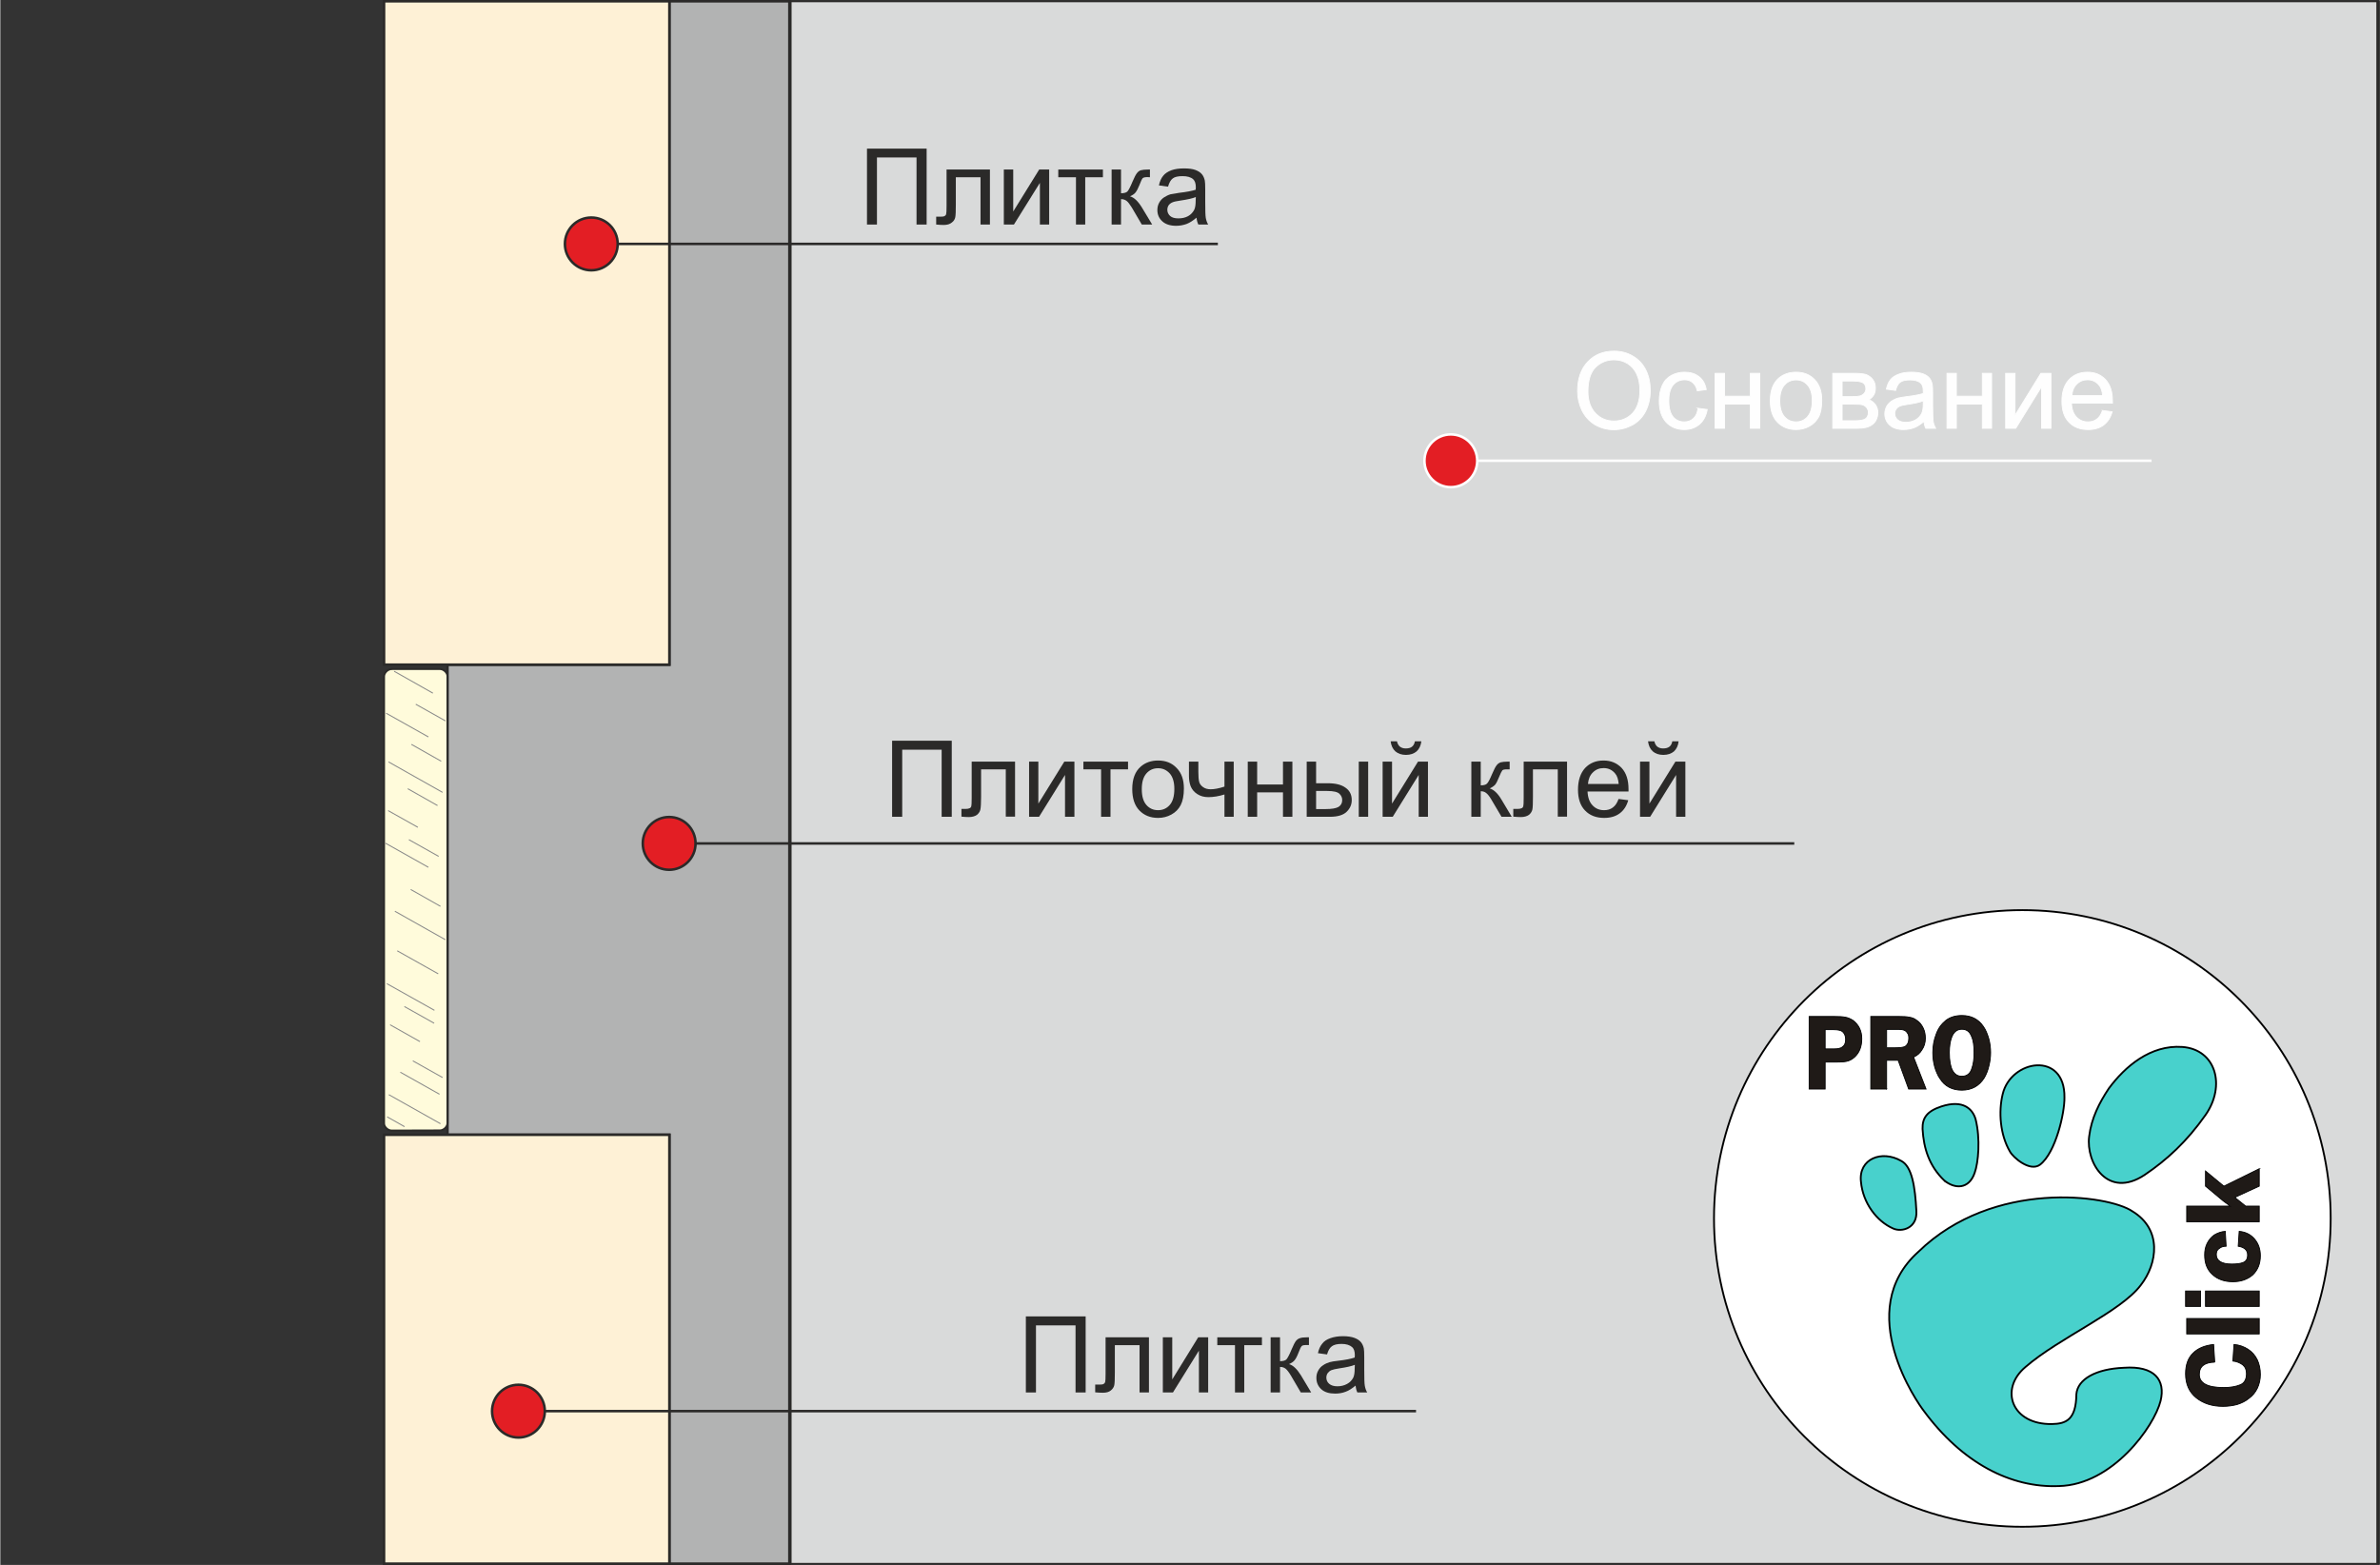 <?xml version="1.0" encoding="UTF-8"?>
<!DOCTYPE svg PUBLIC "-//W3C//DTD SVG 1.1//EN" "http://www.w3.org/Graphics/SVG/1.1/DTD/svg11.dtd">
<!-- Creator: CorelDRAW 2020 (64-Bit) -->
<svg xmlns="http://www.w3.org/2000/svg" xml:space="preserve" width="330px" height="217px" version="1.1" style="shape-rendering:geometricPrecision; text-rendering:geometricPrecision; image-rendering:optimizeQuality; fill-rule:evenodd; clip-rule:evenodd"
viewBox="0 0 169.53 111.51"
 xmlns:xlink="http://www.w3.org/1999/xlink"
 xmlns:xodm="http://www.corel.com/coreldraw/odm/2003">
 <rect x="0" y="0" width="169.53" height="111.51" fill="#333333" stroke="none"/>
 <defs>
  <style type="text/css">
   <![CDATA[
    .str4 {stroke:black;stroke-width:0.06;stroke-miterlimit:22.926}
    .str2 {stroke:#FEFEFE;stroke-width:0.06;stroke-miterlimit:22.926}
    .str6 {stroke:#898989;stroke-width:0.07;stroke-miterlimit:22.926}
    .str0 {stroke:#2B2A29;stroke-width:0.18;stroke-miterlimit:22.926}
    .str1 {stroke:#FEFEFE;stroke-width:0.18;stroke-miterlimit:22.926}
    .str3 {stroke:black;stroke-width:0.13;stroke-miterlimit:22.926}
    .str5 {stroke:#2B2A29;stroke-width:0.14;stroke-miterlimit:22.926}
    .fil5 {fill:none}
    .fil7 {fill:none;fill-rule:nonzero}
    .fil11 {fill:#FFFBDB}
    .fil9 {fill:mediumturquoise}
    .fil0 {fill:#B2B3B3}
    .fil1 {fill:#D9DADA}
    .fil3 {fill:#E31E24}
    .fil2 {fill:#FEF1D6}
    .fil8 {fill:white}
    .fil10 {fill:#1F1A17;fill-rule:nonzero}
    .fil4 {fill:#2B2A29;fill-rule:nonzero}
    .fil6 {fill:#FEFEFE;fill-rule:nonzero}
   ]]>
  </style>
 </defs>
 <g id="Слой_x0020_1">
  <polygon class="fil0 str0" points="56.25,111.42 56.25,0.09 47.67,0.09 47.67,47.36 31.86,47.36 31.86,80.86 47.67,80.86 47.67,111.42 "/>
  <rect class="fil1 str0" transform="matrix(3.63701E-14 -0.657 1.373 1.7402E-14 56.254 111.422)" width="169.44" height="82.42"/>
  <polygon class="fil2 str0" points="47.67,47.36 27.34,47.36 27.34,0.09 47.67,0.09 "/>
  <circle class="fil3 str0" transform="matrix(2.64845E-14 -1 1 2.64845E-14 42.107 17.38)" r="1.88"/>
  <polygon class="fil4" points="61.75,10.59 66,10.59 66,16 65.28,16 65.28,11.22 62.46,11.22 62.46,16 61.75,16 "/>
  <path id="1" class="fil4" d="M67.42 12.08l3.09 0 0 3.92 -0.67 0 0 -3.37 -1.76 0 0 1.95c0,0.46 -0.01,0.76 -0.04,0.9 -0.03,0.15 -0.11,0.28 -0.25,0.38 -0.13,0.11 -0.32,0.17 -0.57,0.17 -0.16,0 -0.34,-0.01 -0.54,-0.03l0 -0.56 0.29 0c0.14,0 0.24,-0.01 0.3,-0.04 0.06,-0.03 0.1,-0.07 0.12,-0.13 0.02,-0.07 0.03,-0.27 0.03,-0.61l0 -2.58z"/>
  <polygon id="2" class="fil4" points="71.5,12.08 72.17,12.08 72.17,15.07 74.02,12.08 74.73,12.08 74.73,16 74.07,16 74.07,13.03 72.22,16 71.5,16 "/>
  <polygon id="3" class="fil4" points="75.38,12.08 78.56,12.08 78.56,12.63 77.3,12.63 77.3,16 76.64,16 76.64,12.63 75.38,12.63 "/>
  <path id="4" class="fil4" d="M79.18 12.08l0.67 0 0 1.69c0.21,0 0.36,-0.04 0.45,-0.12 0.08,-0.08 0.21,-0.32 0.37,-0.71 0.13,-0.31 0.24,-0.51 0.32,-0.61 0.08,-0.1 0.17,-0.17 0.28,-0.2 0.11,-0.03 0.28,-0.05 0.51,-0.05l0.13 0 0 0.55 -0.18 -0.01c-0.18,0 -0.29,0.03 -0.34,0.08 -0.05,0.06 -0.13,0.22 -0.23,0.49 -0.1,0.25 -0.2,0.43 -0.28,0.53 -0.08,0.1 -0.21,0.19 -0.39,0.27 0.29,0.08 0.57,0.34 0.85,0.8l0.73 1.21 -0.74 0 -0.71 -1.21c-0.15,-0.24 -0.28,-0.41 -0.38,-0.48 -0.11,-0.08 -0.24,-0.12 -0.39,-0.12l0 1.81 -0.67 0 0 -3.92z"/>
  <path id="5" class="fil4" d="M85.23 15.51c-0.25,0.21 -0.48,0.36 -0.71,0.45 -0.23,0.08 -0.48,0.13 -0.74,0.13 -0.43,0 -0.76,-0.11 -0.99,-0.32 -0.23,-0.21 -0.35,-0.48 -0.35,-0.8 0,-0.19 0.04,-0.37 0.13,-0.53 0.09,-0.16 0.2,-0.28 0.35,-0.38 0.14,-0.09 0.3,-0.17 0.47,-0.22 0.14,-0.03 0.33,-0.06 0.6,-0.1 0.53,-0.06 0.93,-0.14 1.18,-0.22 0.01,-0.1 0.01,-0.15 0.01,-0.18 0,-0.27 -0.07,-0.46 -0.19,-0.57 -0.17,-0.15 -0.42,-0.22 -0.76,-0.22 -0.31,0 -0.55,0.05 -0.69,0.16 -0.15,0.11 -0.26,0.31 -0.34,0.59l-0.65 -0.09c0.06,-0.28 0.16,-0.51 0.3,-0.68 0.13,-0.17 0.33,-0.3 0.59,-0.4 0.25,-0.09 0.55,-0.13 0.89,-0.13 0.33,0 0.61,0.03 0.82,0.11 0.21,0.08 0.36,0.18 0.46,0.3 0.1,0.12 0.17,0.27 0.21,0.46 0.02,0.11 0.03,0.31 0.03,0.61l0 0.88c0,0.62 0.01,1 0.04,1.17 0.03,0.16 0.08,0.32 0.17,0.47l-0.7 0c-0.07,-0.14 -0.11,-0.3 -0.13,-0.49zm-0.05 -1.47c-0.24,0.1 -0.61,0.18 -1.09,0.25 -0.28,0.04 -0.47,0.08 -0.58,0.13 -0.12,0.05 -0.2,0.12 -0.27,0.21 -0.06,0.1 -0.09,0.2 -0.09,0.32 0,0.17 0.07,0.32 0.2,0.44 0.14,0.12 0.33,0.17 0.59,0.17 0.26,0 0.49,-0.05 0.69,-0.16 0.2,-0.11 0.34,-0.27 0.44,-0.46 0.07,-0.15 0.1,-0.37 0.1,-0.66l0.01 -0.24z"/>
  <polygon class="fil2 str0" points="47.67,111.42 27.34,111.42 27.34,80.86 47.67,80.86 "/>
  <line class="fil5 str0" x1="38.8" y1="100.55" x2="100.87" y2= "100.55" />
  <circle class="fil3 str0" transform="matrix(2.64845E-14 -1 1 2.64845E-14 36.916 100.551)" r="1.88"/>
  <polygon class="fil4" points="73.07,93.8 77.33,93.8 77.33,99.22 76.61,99.22 76.61,94.44 73.79,94.44 73.79,99.22 73.07,99.22 "/>
  <path id="1" class="fil4" d="M78.75 95.29l3.09 0 0 3.93 -0.67 0 0 -3.37 -1.76 0 0 1.95c0,0.45 -0.01,0.75 -0.04,0.9 -0.03,0.14 -0.11,0.27 -0.25,0.38 -0.13,0.11 -0.32,0.16 -0.57,0.16 -0.16,0 -0.34,-0.01 -0.54,-0.03l0 -0.55 0.29 0c0.14,0 0.24,-0.01 0.3,-0.04 0.06,-0.03 0.1,-0.08 0.12,-0.14 0.02,-0.06 0.03,-0.26 0.03,-0.6l0 -2.59z"/>
  <polygon id="2" class="fil4" points="82.83,95.29 83.5,95.29 83.5,98.29 85.35,95.29 86.06,95.29 86.06,99.22 85.4,99.22 85.4,96.24 83.55,99.22 82.83,99.22 "/>
  <polygon id="3" class="fil4" points="86.71,95.29 89.89,95.29 89.89,95.85 88.63,95.85 88.63,99.22 87.97,99.22 87.97,95.85 86.71,95.85 "/>
  <path id="4" class="fil4" d="M90.51 95.29l0.67 0 0 1.7c0.21,0 0.36,-0.04 0.45,-0.12 0.08,-0.09 0.21,-0.32 0.37,-0.71 0.13,-0.31 0.24,-0.52 0.32,-0.62 0.08,-0.09 0.17,-0.16 0.28,-0.19 0.11,-0.04 0.28,-0.06 0.51,-0.06l0.13 0 0 0.55 -0.18 0c-0.18,0 -0.29,0.02 -0.34,0.08 -0.05,0.05 -0.13,0.21 -0.23,0.48 -0.1,0.26 -0.2,0.44 -0.28,0.53 -0.08,0.1 -0.21,0.19 -0.39,0.27 0.29,0.08 0.57,0.35 0.85,0.8l0.73 1.22 -0.74 0 -0.71 -1.21c-0.15,-0.25 -0.28,-0.41 -0.38,-0.49 -0.11,-0.08 -0.24,-0.12 -0.39,-0.12l0 1.82 -0.67 0 0 -3.93z"/>
  <path id="5" class="fil4" d="M96.56 98.73c-0.25,0.21 -0.48,0.36 -0.71,0.44 -0.23,0.09 -0.48,0.13 -0.74,0.13 -0.43,0 -0.76,-0.1 -0.99,-0.31 -0.23,-0.21 -0.35,-0.48 -0.35,-0.81 0,-0.19 0.04,-0.36 0.13,-0.52 0.09,-0.16 0.2,-0.29 0.35,-0.38 0.14,-0.1 0.3,-0.17 0.47,-0.22 0.14,-0.04 0.33,-0.07 0.6,-0.1 0.53,-0.06 0.93,-0.14 1.18,-0.23 0.01,-0.09 0.01,-0.15 0.01,-0.17 0,-0.27 -0.07,-0.46 -0.19,-0.57 -0.17,-0.15 -0.42,-0.23 -0.76,-0.23 -0.31,0 -0.55,0.06 -0.69,0.17 -0.15,0.11 -0.26,0.3 -0.34,0.58l-0.65 -0.09c0.06,-0.28 0.16,-0.5 0.3,-0.67 0.13,-0.18 0.33,-0.31 0.59,-0.4 0.25,-0.09 0.55,-0.14 0.89,-0.14 0.33,0 0.61,0.04 0.82,0.12 0.21,0.08 0.36,0.18 0.46,0.3 0.1,0.12 0.17,0.27 0.21,0.45 0.02,0.11 0.03,0.32 0.03,0.61l0 0.88c0,0.62 0.01,1.01 0.04,1.17 0.03,0.17 0.08,0.33 0.17,0.48l-0.7 0c-0.07,-0.14 -0.11,-0.31 -0.13,-0.49zm-0.05 -1.48c-0.24,0.1 -0.61,0.18 -1.09,0.25 -0.28,0.04 -0.47,0.09 -0.58,0.13 -0.12,0.05 -0.2,0.13 -0.27,0.22 -0.06,0.09 -0.09,0.2 -0.09,0.31 0,0.18 0.07,0.33 0.2,0.44 0.14,0.12 0.33,0.18 0.59,0.18 0.26,0 0.49,-0.06 0.69,-0.17 0.2,-0.11 0.34,-0.26 0.44,-0.45 0.07,-0.15 0.1,-0.37 0.1,-0.67l0.01 -0.24z"/>
  <circle class="fil3 str0" transform="matrix(2.64845E-14 -1 1 2.64845E-14 47.655 60.096)" r="1.88"/>
  <line class="fil5 str0" x1="49.54" y1="60.1" x2="127.82" y2= "60.1" />
  <line class="fil5 str0" x1="43.99" y1="17.38" x2="86.75" y2= "17.38" />
  <polygon class="fil4" points="63.54,52.78 67.79,52.78 67.79,58.2 67.07,58.2 67.07,53.42 64.26,53.42 64.26,58.2 63.54,58.2 "/>
  <path id="1" class="fil4" d="M69.21 54.27l3.09 0 0 3.92 -0.66 0 0 -3.37 -1.76 0 0 1.96c0,0.45 -0.02,0.75 -0.05,0.9 -0.03,0.14 -0.11,0.27 -0.24,0.38 -0.14,0.1 -0.33,0.16 -0.58,0.16 -0.15,0 -0.33,-0.01 -0.53,-0.03l0 -0.55 0.29 0c0.13,0 0.23,-0.02 0.29,-0.05 0.06,-0.02 0.1,-0.07 0.12,-0.13 0.02,-0.06 0.03,-0.26 0.03,-0.6l0 -2.59z"/>
  <polygon id="2" class="fil4" points="73.3,54.27 73.96,54.27 73.96,57.26 75.81,54.27 76.53,54.27 76.53,58.2 75.86,58.2 75.86,55.22 74.01,58.2 73.3,58.2 "/>
  <polygon id="3" class="fil4" points="77.17,54.27 80.35,54.27 80.35,54.82 79.1,54.82 79.1,58.2 78.43,58.2 78.43,54.82 77.17,54.82 "/>
  <path id="4" class="fil4" d="M80.65 56.23c0,-0.72 0.2,-1.26 0.61,-1.61 0.33,-0.29 0.75,-0.43 1.23,-0.43 0.54,0 0.98,0.17 1.32,0.53 0.35,0.35 0.52,0.84 0.52,1.46 0,0.5 -0.08,0.9 -0.23,1.19 -0.15,0.29 -0.37,0.51 -0.66,0.67 -0.29,0.16 -0.61,0.24 -0.95,0.24 -0.55,0 -0.99,-0.18 -1.33,-0.53 -0.34,-0.35 -0.51,-0.86 -0.51,-1.52zm0.68 0c0,0.51 0.11,0.88 0.33,1.13 0.22,0.25 0.5,0.37 0.83,0.37 0.33,0 0.61,-0.12 0.83,-0.37 0.22,-0.25 0.33,-0.63 0.33,-1.15 0,-0.48 -0.11,-0.85 -0.33,-1.1 -0.23,-0.25 -0.5,-0.37 -0.83,-0.37 -0.33,0 -0.61,0.12 -0.83,0.37 -0.22,0.25 -0.33,0.62 -0.33,1.12z"/>
  <path id="5" class="fil4" d="M84.69 54.27l0.67 0 0 0.74c0,0.32 0.02,0.55 0.06,0.7 0.03,0.14 0.13,0.27 0.27,0.37 0.15,0.11 0.33,0.16 0.55,0.16 0.25,0 0.58,-0.06 0.98,-0.19l0 -1.78 0.66 0 0 3.93 -0.66 0 0 -1.59c-0.41,0.13 -0.8,0.19 -1.15,0.19 -0.3,0 -0.56,-0.07 -0.79,-0.22 -0.23,-0.15 -0.38,-0.34 -0.47,-0.56 -0.08,-0.22 -0.12,-0.46 -0.12,-0.72l0 -1.03z"/>
  <polygon id="6" class="fil4" points="88.88,54.27 89.55,54.27 89.55,55.9 91.39,55.9 91.39,54.27 92.06,54.27 92.06,58.2 91.39,58.2 91.39,56.46 89.55,56.46 89.55,58.2 88.88,58.2 "/>
  <path id="7" class="fil4" d="M96.79 54.27l0.67 0 0 3.93 -0.67 0 0 -3.93zm-3.71 0l0.67 0 0 1.54 0.83 0c0.55,0 0.97,0.1 1.27,0.32 0.3,0.21 0.44,0.5 0.44,0.88 0,0.32 -0.12,0.6 -0.37,0.84 -0.24,0.23 -0.64,0.35 -1.18,0.35l-1.66 0 0 -3.93zm0.67 3.38l0.69 0c0.42,0 0.72,-0.05 0.9,-0.15 0.18,-0.11 0.27,-0.27 0.27,-0.49 0,-0.17 -0.06,-0.32 -0.2,-0.45 -0.13,-0.13 -0.42,-0.2 -0.88,-0.2l-0.78 0 0 1.29z"/>
  <path id="8" class="fil4" d="M98.49 54.27l0.67 0 0 2.99 1.85 -2.99 0.71 0 0 3.93 -0.66 0 0 -2.98 -1.85 2.98 -0.72 0 0 -3.93zm2.3 -1.45l0.46 0c-0.04,0.31 -0.15,0.55 -0.34,0.72 -0.19,0.16 -0.44,0.25 -0.76,0.25 -0.31,0 -0.56,-0.09 -0.75,-0.25 -0.19,-0.17 -0.3,-0.41 -0.34,-0.72l0.45 0c0.04,0.17 0.11,0.3 0.21,0.38 0.1,0.08 0.24,0.13 0.41,0.13 0.2,0 0.36,-0.04 0.46,-0.13 0.1,-0.08 0.17,-0.21 0.2,-0.38z"/>
  <path id="9" class="fil4" d="M104.81 54.27l0.67 0 0 1.69c0.21,0 0.36,-0.04 0.44,-0.12 0.09,-0.08 0.21,-0.31 0.38,-0.71 0.13,-0.31 0.24,-0.51 0.32,-0.61 0.08,-0.1 0.17,-0.16 0.28,-0.2 0.11,-0.03 0.28,-0.05 0.51,-0.05l0.13 0 0 0.55 -0.18 0c-0.18,0 -0.29,0.02 -0.34,0.07 -0.05,0.06 -0.13,0.22 -0.24,0.49 -0.1,0.25 -0.19,0.43 -0.27,0.53 -0.09,0.1 -0.22,0.19 -0.39,0.27 0.28,0.08 0.57,0.34 0.84,0.8l0.73 1.22 -0.73 0 -0.72 -1.22c-0.14,-0.24 -0.27,-0.4 -0.38,-0.48 -0.1,-0.08 -0.23,-0.12 -0.38,-0.12l0 1.82 -0.67 0 0 -3.93z"/>
  <path id="10" class="fil4" d="M108.54 54.27l3.09 0 0 3.92 -0.66 0 0 -3.37 -1.77 0 0 1.96c0,0.45 -0.01,0.75 -0.04,0.9 -0.03,0.14 -0.11,0.27 -0.24,0.38 -0.14,0.1 -0.33,0.16 -0.58,0.16 -0.15,0 -0.33,-0.01 -0.54,-0.03l0 -0.55 0.3 0c0.13,0 0.23,-0.02 0.29,-0.05 0.06,-0.02 0.1,-0.07 0.12,-0.13 0.02,-0.06 0.03,-0.26 0.03,-0.6l0 -2.59z"/>
  <path id="11" class="fil4" d="M115.3 56.93l0.69 0.09c-0.11,0.4 -0.31,0.71 -0.6,0.93 -0.29,0.22 -0.66,0.33 -1.12,0.33 -0.57,0 -1.03,-0.18 -1.36,-0.53 -0.34,-0.35 -0.5,-0.85 -0.5,-1.48 0,-0.66 0.17,-1.17 0.5,-1.54 0.34,-0.36 0.78,-0.54 1.32,-0.54 0.53,0 0.95,0.18 1.29,0.53 0.33,0.36 0.49,0.86 0.49,1.51 0,0.04 0,0.1 0,0.17l-2.92 0c0.02,0.43 0.14,0.76 0.36,0.99 0.22,0.23 0.49,0.34 0.82,0.34 0.24,0 0.45,-0.06 0.62,-0.19 0.18,-0.13 0.31,-0.33 0.41,-0.61zm-2.18 -1.07l2.19 0c-0.03,-0.33 -0.11,-0.58 -0.25,-0.74 -0.21,-0.26 -0.49,-0.39 -0.82,-0.39 -0.31,0 -0.56,0.1 -0.77,0.31 -0.21,0.2 -0.32,0.48 -0.35,0.82z"/>
  <path id="12" class="fil4" d="M116.83 54.27l0.67 0 0 2.99 1.85 -2.99 0.71 0 0 3.93 -0.66 0 0 -2.98 -1.85 2.98 -0.72 0 0 -3.93zm2.3 -1.45l0.45 0c-0.03,0.31 -0.15,0.55 -0.33,0.72 -0.19,0.16 -0.44,0.25 -0.76,0.25 -0.31,0 -0.57,-0.09 -0.75,-0.25 -0.19,-0.17 -0.3,-0.41 -0.34,-0.72l0.45 0c0.04,0.17 0.11,0.3 0.21,0.38 0.1,0.08 0.24,0.13 0.41,0.13 0.2,0 0.35,-0.04 0.46,-0.13 0.1,-0.08 0.17,-0.21 0.2,-0.38z"/>
  <circle class="fil3 str1" transform="matrix(2.64845E-14 -1 1 2.64845E-14 103.35 32.833)" r="1.88"/>
  <path class="fil6" d="M112.38 27.89c0,-0.9 0.24,-1.6 0.73,-2.11 0.48,-0.51 1.1,-0.76 1.87,-0.76 0.5,0 0.95,0.12 1.35,0.36 0.4,0.24 0.71,0.57 0.92,1 0.21,0.42 0.31,0.91 0.31,1.45 0,0.54 -0.11,1.04 -0.33,1.47 -0.22,0.43 -0.54,0.76 -0.94,0.98 -0.41,0.22 -0.85,0.34 -1.32,0.34 -0.51,0 -0.96,-0.13 -1.37,-0.37 -0.4,-0.25 -0.7,-0.59 -0.91,-1.01 -0.2,-0.43 -0.31,-0.88 -0.31,-1.35zm0.74 0.01c0,0.65 0.18,1.17 0.53,1.54 0.35,0.37 0.79,0.56 1.32,0.56 0.54,0 0.98,-0.19 1.33,-0.56 0.35,-0.38 0.52,-0.92 0.52,-1.62 0,-0.44 -0.07,-0.82 -0.22,-1.15 -0.15,-0.33 -0.37,-0.58 -0.65,-0.76 -0.29,-0.18 -0.61,-0.27 -0.97,-0.27 -0.51,0 -0.94,0.17 -1.31,0.52 -0.36,0.35 -0.55,0.93 -0.55,1.74z"/>
  <path id="1" class="fil6" d="M120.96 29.09l0.66 0.09c-0.08,0.45 -0.26,0.79 -0.55,1.05 -0.3,0.25 -0.66,0.38 -1.08,0.38 -0.54,0 -0.97,-0.18 -1.3,-0.53 -0.32,-0.35 -0.49,-0.85 -0.49,-1.5 0,-0.43 0.07,-0.8 0.21,-1.11 0.14,-0.32 0.36,-0.56 0.65,-0.72 0.28,-0.15 0.59,-0.23 0.93,-0.23 0.43,0 0.77,0.1 1.04,0.32 0.28,0.21 0.45,0.52 0.52,0.92l-0.64 0.09c-0.06,-0.26 -0.17,-0.46 -0.33,-0.59 -0.15,-0.13 -0.34,-0.2 -0.56,-0.2 -0.34,0 -0.61,0.12 -0.82,0.36 -0.21,0.24 -0.32,0.62 -0.32,1.14 0,0.53 0.11,0.91 0.31,1.15 0.2,0.23 0.46,0.35 0.79,0.35 0.26,0 0.48,-0.08 0.65,-0.24 0.18,-0.16 0.29,-0.4 0.33,-0.73z"/>
  <polygon id="2" class="fil6" points="122.18,26.6 122.85,26.6 122.85,28.23 124.69,28.23 124.69,26.6 125.36,26.6 125.36,30.52 124.69,30.52 124.69,28.79 122.85,28.79 122.85,30.52 122.18,30.52 "/>
  <path id="3" class="fil6" d="M126.11 28.56c0,-0.72 0.2,-1.26 0.6,-1.61 0.34,-0.29 0.75,-0.43 1.24,-0.43 0.54,0 0.98,0.17 1.32,0.53 0.34,0.35 0.51,0.84 0.51,1.46 0,0.5 -0.07,0.9 -0.22,1.19 -0.15,0.28 -0.37,0.51 -0.66,0.67 -0.29,0.16 -0.61,0.24 -0.95,0.24 -0.55,0 -0.99,-0.18 -1.33,-0.53 -0.34,-0.35 -0.51,-0.86 -0.51,-1.52zm0.68 0c0,0.5 0.11,0.88 0.33,1.13 0.22,0.25 0.49,0.37 0.83,0.37 0.33,0 0.6,-0.12 0.82,-0.37 0.22,-0.25 0.33,-0.64 0.33,-1.15 0,-0.48 -0.11,-0.85 -0.33,-1.1 -0.22,-0.25 -0.49,-0.37 -0.82,-0.37 -0.34,0 -0.61,0.12 -0.83,0.37 -0.22,0.25 -0.33,0.62 -0.33,1.12z"/>
  <path id="4" class="fil6" d="M130.56 26.6l1.54 0c0.37,0 0.65,0.03 0.84,0.09 0.18,0.07 0.34,0.18 0.47,0.35 0.13,0.17 0.19,0.37 0.19,0.6 0,0.19 -0.03,0.35 -0.11,0.49 -0.08,0.14 -0.2,0.26 -0.35,0.35 0.18,0.07 0.33,0.18 0.46,0.35 0.12,0.17 0.18,0.37 0.18,0.6 -0.03,0.37 -0.16,0.65 -0.4,0.82 -0.24,0.19 -0.59,0.27 -1.05,0.27l-1.77 0 0 -3.92zm0.67 1.66l0.71 0c0.28,0 0.47,-0.02 0.58,-0.05 0.1,-0.03 0.2,-0.09 0.28,-0.18 0.08,-0.09 0.12,-0.2 0.12,-0.32 0,-0.21 -0.07,-0.35 -0.21,-0.44 -0.15,-0.08 -0.4,-0.12 -0.75,-0.12l-0.73 0 0 1.11zm0 1.72l0.87 0c0.38,0 0.64,-0.04 0.78,-0.13 0.14,-0.09 0.21,-0.24 0.22,-0.45 0,-0.13 -0.04,-0.25 -0.12,-0.35 -0.09,-0.11 -0.19,-0.18 -0.32,-0.21 -0.13,-0.03 -0.34,-0.04 -0.63,-0.04l-0.8 0 0 1.18z"/>
  <path id="5" class="fil6" d="M137.06 30.03c-0.25,0.21 -0.48,0.36 -0.71,0.45 -0.23,0.08 -0.47,0.13 -0.74,0.13 -0.43,0 -0.76,-0.11 -0.99,-0.32 -0.23,-0.21 -0.35,-0.48 -0.35,-0.8 0,-0.19 0.05,-0.37 0.13,-0.53 0.09,-0.16 0.21,-0.28 0.35,-0.38 0.14,-0.09 0.3,-0.17 0.48,-0.22 0.13,-0.03 0.32,-0.06 0.59,-0.1 0.53,-0.06 0.93,-0.14 1.19,-0.22 0,-0.09 0,-0.15 0,-0.18 0,-0.27 -0.06,-0.46 -0.19,-0.57 -0.17,-0.15 -0.42,-0.22 -0.76,-0.22 -0.31,0 -0.54,0.05 -0.69,0.16 -0.15,0.11 -0.26,0.31 -0.33,0.59l-0.66 -0.09c0.06,-0.28 0.16,-0.51 0.3,-0.68 0.13,-0.17 0.33,-0.3 0.59,-0.39 0.25,-0.1 0.55,-0.14 0.89,-0.14 0.33,0 0.61,0.04 0.82,0.11 0.21,0.08 0.36,0.18 0.46,0.3 0.1,0.12 0.17,0.27 0.21,0.46 0.02,0.11 0.03,0.31 0.03,0.61l0 0.88c0,0.62 0.02,1.01 0.04,1.17 0.03,0.17 0.09,0.32 0.17,0.47l-0.7 0c-0.07,-0.14 -0.11,-0.3 -0.13,-0.49zm-0.05 -1.47c-0.24,0.1 -0.61,0.18 -1.09,0.25 -0.27,0.04 -0.47,0.08 -0.58,0.13 -0.12,0.05 -0.2,0.12 -0.26,0.21 -0.07,0.1 -0.1,0.2 -0.1,0.32 0,0.17 0.07,0.32 0.2,0.44 0.14,0.12 0.34,0.18 0.59,0.18 0.26,0 0.49,-0.06 0.69,-0.17 0.2,-0.11 0.34,-0.27 0.44,-0.46 0.07,-0.15 0.11,-0.37 0.11,-0.66l0 -0.24z"/>
  <polygon id="6" class="fil6" points="138.7,26.6 139.37,26.6 139.37,28.23 141.22,28.23 141.22,26.6 141.88,26.6 141.88,30.52 141.22,30.52 141.22,28.79 139.37,28.79 139.37,30.52 138.7,30.52 "/>
  <polygon id="7" class="fil6" points="142.88,26.6 143.55,26.6 143.55,29.59 145.39,26.6 146.11,26.6 146.11,30.52 145.44,30.52 145.44,27.55 143.6,30.52 142.88,30.52 "/>
  <path id="8" class="fil6" d="M149.78 29.25l0.69 0.09c-0.11,0.4 -0.31,0.72 -0.6,0.94 -0.29,0.22 -0.66,0.33 -1.12,0.33 -0.57,0 -1.03,-0.18 -1.36,-0.53 -0.34,-0.35 -0.5,-0.85 -0.5,-1.49 0,-0.65 0.16,-1.16 0.5,-1.53 0.34,-0.36 0.78,-0.54 1.32,-0.54 0.53,0 0.95,0.17 1.29,0.53 0.33,0.36 0.49,0.86 0.49,1.51 0,0.03 0,0.09 0,0.17l-2.92 0c0.02,0.43 0.14,0.76 0.36,0.99 0.22,0.23 0.49,0.34 0.82,0.34 0.24,0 0.45,-0.06 0.62,-0.19 0.18,-0.13 0.31,-0.33 0.41,-0.62zm-2.18 -1.06l2.19 0c-0.03,-0.33 -0.11,-0.58 -0.25,-0.74 -0.21,-0.26 -0.49,-0.39 -0.82,-0.39 -0.31,0 -0.56,0.1 -0.77,0.31 -0.21,0.2 -0.32,0.47 -0.35,0.82z"/>
  <path id="9" class="fil7 str2" d="M112.38 27.89c0,-0.9 0.24,-1.6 0.73,-2.11 0.48,-0.51 1.1,-0.76 1.87,-0.76 0.5,0 0.95,0.12 1.35,0.36 0.4,0.24 0.71,0.57 0.92,1 0.21,0.42 0.31,0.91 0.31,1.45 0,0.54 -0.11,1.04 -0.33,1.47 -0.22,0.43 -0.54,0.76 -0.94,0.98 -0.41,0.22 -0.85,0.34 -1.32,0.34 -0.51,0 -0.96,-0.13 -1.37,-0.37 -0.4,-0.25 -0.7,-0.59 -0.91,-1.01 -0.2,-0.43 -0.31,-0.88 -0.31,-1.35zm0.74 0.01c0,0.65 0.18,1.17 0.53,1.54 0.35,0.37 0.79,0.56 1.32,0.56 0.54,0 0.98,-0.19 1.33,-0.56 0.35,-0.38 0.52,-0.92 0.52,-1.62 0,-0.44 -0.07,-0.82 -0.22,-1.15 -0.15,-0.33 -0.37,-0.58 -0.65,-0.76 -0.29,-0.18 -0.61,-0.27 -0.97,-0.27 -0.51,0 -0.94,0.17 -1.31,0.52 -0.36,0.35 -0.55,0.93 -0.55,1.74z"/>
  <path id="10" class="fil7 str2" d="M120.96 29.09l0.66 0.09c-0.08,0.45 -0.26,0.79 -0.55,1.05 -0.3,0.25 -0.66,0.38 -1.08,0.38 -0.54,0 -0.97,-0.18 -1.3,-0.53 -0.32,-0.35 -0.49,-0.85 -0.49,-1.5 0,-0.43 0.07,-0.8 0.21,-1.11 0.14,-0.32 0.36,-0.56 0.65,-0.72 0.28,-0.15 0.59,-0.23 0.93,-0.23 0.43,0 0.77,0.1 1.04,0.32 0.28,0.21 0.45,0.52 0.52,0.92l-0.64 0.09c-0.06,-0.26 -0.17,-0.46 -0.33,-0.59 -0.15,-0.13 -0.34,-0.2 -0.56,-0.2 -0.34,0 -0.61,0.12 -0.82,0.36 -0.21,0.24 -0.32,0.62 -0.32,1.14 0,0.53 0.11,0.91 0.31,1.15 0.2,0.23 0.46,0.35 0.79,0.35 0.26,0 0.48,-0.08 0.65,-0.24 0.18,-0.16 0.29,-0.4 0.33,-0.73z"/>
  <polygon id="11" class="fil7 str2" points="122.18,26.6 122.85,26.6 122.85,28.23 124.69,28.23 124.69,26.6 125.36,26.6 125.36,30.52 124.69,30.52 124.69,28.79 122.85,28.79 122.85,30.52 122.18,30.52 "/>
  <path id="12" class="fil7 str2" d="M126.11 28.56c0,-0.72 0.2,-1.26 0.6,-1.61 0.34,-0.29 0.75,-0.43 1.24,-0.43 0.54,0 0.98,0.17 1.32,0.53 0.34,0.35 0.51,0.84 0.51,1.46 0,0.5 -0.07,0.9 -0.22,1.19 -0.15,0.28 -0.37,0.51 -0.66,0.67 -0.29,0.16 -0.61,0.24 -0.95,0.24 -0.55,0 -0.99,-0.18 -1.33,-0.53 -0.34,-0.35 -0.51,-0.86 -0.51,-1.52zm0.68 0c0,0.5 0.11,0.88 0.33,1.13 0.22,0.25 0.49,0.37 0.83,0.37 0.33,0 0.6,-0.12 0.82,-0.37 0.22,-0.25 0.33,-0.64 0.33,-1.15 0,-0.48 -0.11,-0.85 -0.33,-1.1 -0.22,-0.25 -0.49,-0.37 -0.82,-0.37 -0.34,0 -0.61,0.12 -0.83,0.37 -0.22,0.25 -0.33,0.62 -0.33,1.12z"/>
  <path id="13" class="fil7 str2" d="M130.56 26.6l1.54 0c0.37,0 0.65,0.03 0.84,0.09 0.18,0.07 0.34,0.18 0.47,0.35 0.13,0.17 0.19,0.37 0.19,0.6 0,0.19 -0.03,0.35 -0.11,0.49 -0.08,0.14 -0.2,0.26 -0.35,0.35 0.18,0.07 0.33,0.18 0.46,0.35 0.12,0.17 0.18,0.37 0.18,0.6 -0.03,0.37 -0.16,0.65 -0.4,0.82 -0.24,0.19 -0.59,0.27 -1.05,0.27l-1.77 0 0 -3.92zm0.67 1.66l0.71 0c0.28,0 0.47,-0.02 0.58,-0.05 0.1,-0.03 0.2,-0.09 0.28,-0.18 0.08,-0.09 0.12,-0.2 0.12,-0.32 0,-0.21 -0.07,-0.35 -0.21,-0.44 -0.15,-0.08 -0.4,-0.12 -0.75,-0.12l-0.73 0 0 1.11zm0 1.72l0.87 0c0.38,0 0.64,-0.04 0.78,-0.13 0.14,-0.09 0.21,-0.24 0.22,-0.45 0,-0.13 -0.04,-0.25 -0.12,-0.35 -0.09,-0.11 -0.19,-0.18 -0.32,-0.21 -0.13,-0.03 -0.34,-0.04 -0.63,-0.04l-0.8 0 0 1.18z"/>
  <path id="14" class="fil7 str2" d="M137.06 30.03c-0.25,0.21 -0.48,0.36 -0.71,0.45 -0.23,0.08 -0.47,0.13 -0.74,0.13 -0.43,0 -0.76,-0.11 -0.99,-0.32 -0.23,-0.21 -0.35,-0.48 -0.35,-0.8 0,-0.19 0.05,-0.37 0.13,-0.53 0.09,-0.16 0.21,-0.28 0.35,-0.38 0.14,-0.09 0.3,-0.17 0.48,-0.22 0.13,-0.03 0.32,-0.06 0.59,-0.1 0.53,-0.06 0.93,-0.14 1.19,-0.22 0,-0.09 0,-0.15 0,-0.18 0,-0.27 -0.06,-0.46 -0.19,-0.57 -0.17,-0.15 -0.42,-0.22 -0.76,-0.22 -0.31,0 -0.54,0.05 -0.69,0.16 -0.15,0.11 -0.26,0.31 -0.33,0.59l-0.66 -0.09c0.06,-0.28 0.16,-0.51 0.3,-0.68 0.13,-0.17 0.33,-0.3 0.59,-0.39 0.25,-0.1 0.55,-0.14 0.89,-0.14 0.33,0 0.61,0.04 0.82,0.11 0.21,0.08 0.36,0.18 0.46,0.3 0.1,0.12 0.17,0.27 0.21,0.46 0.02,0.11 0.03,0.31 0.03,0.61l0 0.88c0,0.62 0.02,1.01 0.04,1.17 0.03,0.17 0.09,0.32 0.17,0.47l-0.7 0c-0.07,-0.14 -0.11,-0.3 -0.13,-0.49zm-0.05 -1.47c-0.24,0.1 -0.61,0.18 -1.09,0.25 -0.27,0.04 -0.47,0.08 -0.58,0.13 -0.12,0.05 -0.2,0.12 -0.26,0.21 -0.07,0.1 -0.1,0.2 -0.1,0.32 0,0.17 0.07,0.32 0.2,0.44 0.14,0.12 0.34,0.18 0.59,0.18 0.26,0 0.49,-0.06 0.69,-0.17 0.2,-0.11 0.34,-0.27 0.44,-0.46 0.07,-0.15 0.11,-0.37 0.11,-0.66l0 -0.24z"/>
  <polygon id="15" class="fil7 str2" points="138.7,26.6 139.37,26.6 139.37,28.23 141.22,28.23 141.22,26.6 141.88,26.6 141.88,30.52 141.22,30.52 141.22,28.79 139.37,28.79 139.37,30.52 138.7,30.52 "/>
  <polygon id="16" class="fil7 str2" points="142.88,26.6 143.55,26.6 143.55,29.59 145.39,26.6 146.11,26.6 146.11,30.52 145.44,30.52 145.44,27.55 143.6,30.52 142.88,30.52 "/>
  <path id="17" class="fil7 str2" d="M149.78 29.25l0.69 0.09c-0.11,0.4 -0.31,0.72 -0.6,0.94 -0.29,0.22 -0.66,0.33 -1.12,0.33 -0.57,0 -1.03,-0.18 -1.36,-0.53 -0.34,-0.35 -0.5,-0.85 -0.5,-1.49 0,-0.65 0.16,-1.16 0.5,-1.53 0.34,-0.36 0.78,-0.54 1.32,-0.54 0.53,0 0.95,0.17 1.29,0.53 0.33,0.36 0.49,0.86 0.49,1.51 0,0.03 0,0.09 0,0.17l-2.92 0c0.02,0.43 0.14,0.76 0.36,0.99 0.22,0.23 0.49,0.34 0.82,0.34 0.24,0 0.45,-0.06 0.62,-0.19 0.18,-0.13 0.31,-0.33 0.41,-0.62zm-2.18 -1.06l2.19 0c-0.03,-0.33 -0.11,-0.58 -0.25,-0.74 -0.21,-0.26 -0.49,-0.39 -0.82,-0.39 -0.31,0 -0.56,0.1 -0.77,0.31 -0.21,0.2 -0.32,0.47 -0.35,0.82z"/>
  <line class="fil5 str1" x1="153.28" y1="32.83" x2="105.23" y2= "32.83" />
  <g id="_2181930151328">
   <circle class="fil8 str3" cx="144.07" cy="86.82" r="21.97"/>
   <path class="fil9 str3" d="M150.23 77.56c1.15,-1.56 2.97,-3.12 5.23,-2.96 2.41,0.17 3.12,2.77 1.66,4.85 -1.32,1.88 -2.74,3.19 -4.34,4.27 -2.63,1.74 -4.19,-0.87 -3.95,-2.74 0.16,-1.31 0.73,-2.41 1.4,-3.42l0 0 0 0z"/>
   <path class="fil9 str3" d="M142.67 77.96c0.59,-2.47 4.45,-3.08 4.4,0.24 0.02,1.09 -0.62,3.93 -1.74,4.79 -0.72,0.53 -1.91,-0.51 -2.14,-0.93 -0.7,-1.19 -0.83,-2.82 -0.52,-4.1l0 0 0 0z"/>
   <path class="fil9 str3" d="M138.5 84.11c0.75,0.62 1.76,0.65 2.17,-0.53 0.27,-0.73 0.42,-2.44 0.07,-3.83 -0.21,-0.72 -0.88,-1.42 -2.44,-0.91 -1.03,0.34 -1.36,0.82 -1.34,1.6 0.08,1.4 0.47,2.63 1.54,3.67l0 0z"/>
   <path class="fil9 str3" d="M132.57 84.2c-0.18,-1.63 1.48,-2.28 2.87,-1.48 0.77,0.4 0.99,1.85 1.08,3.57 0.08,1.21 -1.02,1.53 -1.65,1.25 -1.17,-0.51 -2.16,-1.81 -2.3,-3.34l0 0z"/>
   <path class="fil9 str3" d="M151.91 86.31c-1.71,-1.17 -9.9,-2.3 -15.23,2.87 -4.75,4.23 0,10.88 0.36,11.34 2.76,3.75 6.23,5.51 9.63,5.37 3.82,-0.08 6.8,-4.25 7.25,-6.07 0.36,-1.48 -0.42,-2.52 -2.62,-2.36 -1.98,0.08 -3.29,0.81 -3.38,1.88 -0.02,1.84 -0.75,2.11 -1.73,2.13 -2.87,0.06 -3.79,-2.48 -1.89,-4.07 2.4,-2.08 6.79,-3.93 8.21,-5.83 1.2,-1.54 1.53,-3.97 -0.6,-5.26l0 0z"/>
   <path class="fil10 str4" d="M130.02 77.6l-1.14 0 0 -5.17 1.82 0c0.32,0 0.56,0.01 0.75,0.05 0.19,0.03 0.37,0.11 0.56,0.23 0.41,0.32 0.62,0.75 0.62,1.3 0,0.57 -0.17,1 -0.52,1.32 -0.18,0.16 -0.37,0.26 -0.58,0.3 -0.19,0.04 -0.46,0.05 -0.78,0.05l-0.73 0 0 1.92 0 0 0 0zm27.76 19.46c-0.74,0.02 -1.1,0.31 -1.1,0.88 0,0.62 0.59,0.93 1.74,0.93 0.47,0 0.87,-0.07 1.18,-0.2 0.3,-0.12 0.44,-0.4 0.44,-0.79 0,-0.28 -0.09,-0.48 -0.27,-0.63 -0.19,-0.14 -0.43,-0.24 -0.7,-0.27l0.08 -1.18c0.38,0.03 0.72,0.16 1,0.34 0.29,0.19 0.5,0.43 0.66,0.75 0.14,0.3 0.22,0.65 0.22,1.05 0,0.37 -0.08,0.69 -0.21,0.97 -0.14,0.29 -0.33,0.53 -0.59,0.72 -0.25,0.21 -0.54,0.35 -0.86,0.45 -0.3,0.08 -0.65,0.13 -1,0.13 -0.77,0 -1.39,-0.2 -1.9,-0.6 -0.51,-0.41 -0.77,-0.98 -0.77,-1.72 0,-0.64 0.18,-1.13 0.53,-1.47 0.35,-0.35 0.83,-0.55 1.47,-0.62l0.08 1.26 0 0 0 0zm-2 -2.01l0 -1.1 5.17 0 0 1.1 -5.17 0zm5.17 -3.06l0 1.1 -3.83 0 0 -1.1 3.83 0zm-4.18 0l0 1.1 -1.07 0 0 -1.1 1.07 0zm1.82 -3.19c-0.21,0 -0.37,0.06 -0.49,0.16 -0.15,0.09 -0.21,0.24 -0.21,0.43 0,0.44 0.37,0.68 1.1,0.68 0.33,0 0.61,-0.03 0.81,-0.11 0.21,-0.08 0.32,-0.25 0.32,-0.54 0,-0.18 -0.06,-0.32 -0.19,-0.43 -0.13,-0.1 -0.29,-0.16 -0.48,-0.19l0.07 -1.06c0.46,0.04 0.83,0.23 1.1,0.55 0.27,0.32 0.41,0.71 0.41,1.19 0,0.58 -0.19,1.02 -0.54,1.36 -0.37,0.32 -0.83,0.49 -1.42,0.49 -0.59,0 -1.09,-0.17 -1.45,-0.51 -0.39,-0.35 -0.56,-0.81 -0.56,-1.4 0,-0.3 0.05,-0.56 0.17,-0.81 0.13,-0.26 0.29,-0.45 0.51,-0.61 0.23,-0.14 0.5,-0.24 0.79,-0.26l0.06 1.06 0 0 0 0zm2.36 -5.52l0 1.24 -1.74 0.8 0.77 0.62 0.97 0 0 1.12 -5.17 0 0 -1.12 3.1 0 -0.5 -0.37 -1.26 -1.05 0 -1.08 1.31 1.08 2.52 -1.24 0 0 0 0zm-30.3 -8.54c0.16,0 0.31,-0.01 0.4,-0.05 0.11,-0.01 0.19,-0.08 0.29,-0.17 0.1,-0.11 0.14,-0.27 0.14,-0.47 0,-0.23 -0.08,-0.41 -0.22,-0.54 -0.11,-0.09 -0.32,-0.14 -0.62,-0.14l-0.62 0 0 1.37 0.63 0 0 0zm3.75 2.86l-1.13 0 0 -5.17 2.04 0c0.29,0 0.53,0.01 0.7,0.05 0.2,0.03 0.37,0.09 0.53,0.22 0.21,0.13 0.35,0.32 0.46,0.54 0.12,0.24 0.16,0.48 0.16,0.75 0,0.3 -0.08,0.58 -0.24,0.81 -0.14,0.24 -0.35,0.42 -0.6,0.52l0.89 2.28 -1.24 0 -0.75 -2.05 -0.82 0 0 2.05 0 0 0 0zm0 -2.94l0.63 0c0.31,0 0.55,-0.03 0.68,-0.09 0.19,-0.13 0.27,-0.32 0.27,-0.6 0,-0.11 -0.01,-0.2 -0.06,-0.3 -0.05,-0.09 -0.11,-0.17 -0.19,-0.22 -0.1,-0.07 -0.26,-0.1 -0.48,-0.1l-0.26 0 -0.59 0 0 1.31 0 0 0 0zm3.8 2.2c-0.33,-0.51 -0.51,-1.13 -0.51,-1.86 0,-0.47 0.08,-0.9 0.24,-1.31 0.14,-0.4 0.37,-0.72 0.69,-0.98 0.3,-0.23 0.68,-0.35 1.14,-0.35 0.67,0 1.18,0.26 1.54,0.79 0.16,0.23 0.28,0.52 0.38,0.86 0.09,0.33 0.13,0.67 0.13,0.99 0,0.32 -0.04,0.63 -0.12,0.95 -0.08,0.34 -0.19,0.61 -0.33,0.85 -0.37,0.59 -0.91,0.88 -1.6,0.88 -0.68,0 -1.21,-0.27 -1.56,-0.82l0 0 0 0zm0.83 -2.93c-0.1,0.27 -0.16,0.62 -0.16,1.07 0,1.13 0.3,1.69 0.89,1.69 0.36,0 0.61,-0.19 0.72,-0.59 0.1,-0.27 0.15,-0.64 0.15,-1.09 0,-0.49 -0.05,-0.88 -0.18,-1.16 -0.13,-0.34 -0.35,-0.51 -0.69,-0.51 -0.35,0 -0.59,0.2 -0.73,0.59l0 0 0 0z"/>
  </g>
  <rect class="fil5" y="0.09" width="169.44" height="111.33"/>
  <path class="fil11 str5" d="M27.89 47.67c-0.28,0 -0.55,0.27 -0.55,0.53l0 31.85c0,0.25 0.27,0.51 0.55,0.51l3.43 -0.01c0.27,0 0.54,-0.26 0.54,-0.52l0 -31.85c0,-0.25 -0.27,-0.51 -0.54,-0.51l-3.43 0z"/>
  <line class="fil5 str6" x1="28.8" y1="80.28" x2="27.56" y2= "79.58" />
  <line class="fil5 str6" x1="30.91" y1="72.91" x2="28.79" y2= "71.72" />
  <line class="fil5 str6" x1="31.36" y1="80.07" x2="27.68" y2= "78" />
  <line class="fil5 str6" x1="31.29" y1="77.97" x2="28.5" y2= "76.4" />
  <line class="fil5 str6" x1="31.51" y1="76.78" x2="29.39" y2= "75.59" />
  <line class="fil5 str6" x1="29.9" y1="74.22" x2="27.77" y2= "73.02" />
  <line class="fil5 str6" x1="30.93" y1="71.99" x2="27.54" y2= "70.09" />
  <line class="fil5 str6" x1="31.2" y1="69.39" x2="28.28" y2= "67.75" />
  <line class="fil5 str6" x1="31.71" y1="66.96" x2="28.11" y2= "64.93" />
  <line class="fil5 str6" x1="31.36" y1="64.58" x2="29.24" y2= "63.38" />
  <line class="fil5 str6" x1="30.5" y1="61.8" x2="27.44" y2= "60.08" />
  <line class="fil5 str6" x1="31.23" y1="61.02" x2="29.11" y2= "59.83" />
  <line class="fil5 str6" x1="29.75" y1="58.95" x2="27.63" y2= "57.76" />
  <line class="fil5 str6" x1="31.15" y1="57.4" x2="29.03" y2= "56.2" />
  <line class="fil5 str6" x1="31.51" y1="56.46" x2="27.66" y2= "54.29" />
  <line class="fil5 str6" x1="31.41" y1="54.24" x2="29.29" y2= "53.04" />
  <line class="fil5 str6" x1="30.5" y1="52.51" x2="27.49" y2= "50.82" />
  <line class="fil5 str6" x1="31.72" y1="51.37" x2="29.6" y2= "50.18" />
  <line class="fil5 str6" x1="30.82" y1="49.39" x2="28.06" y2= "47.83" />
 </g>
</svg>
